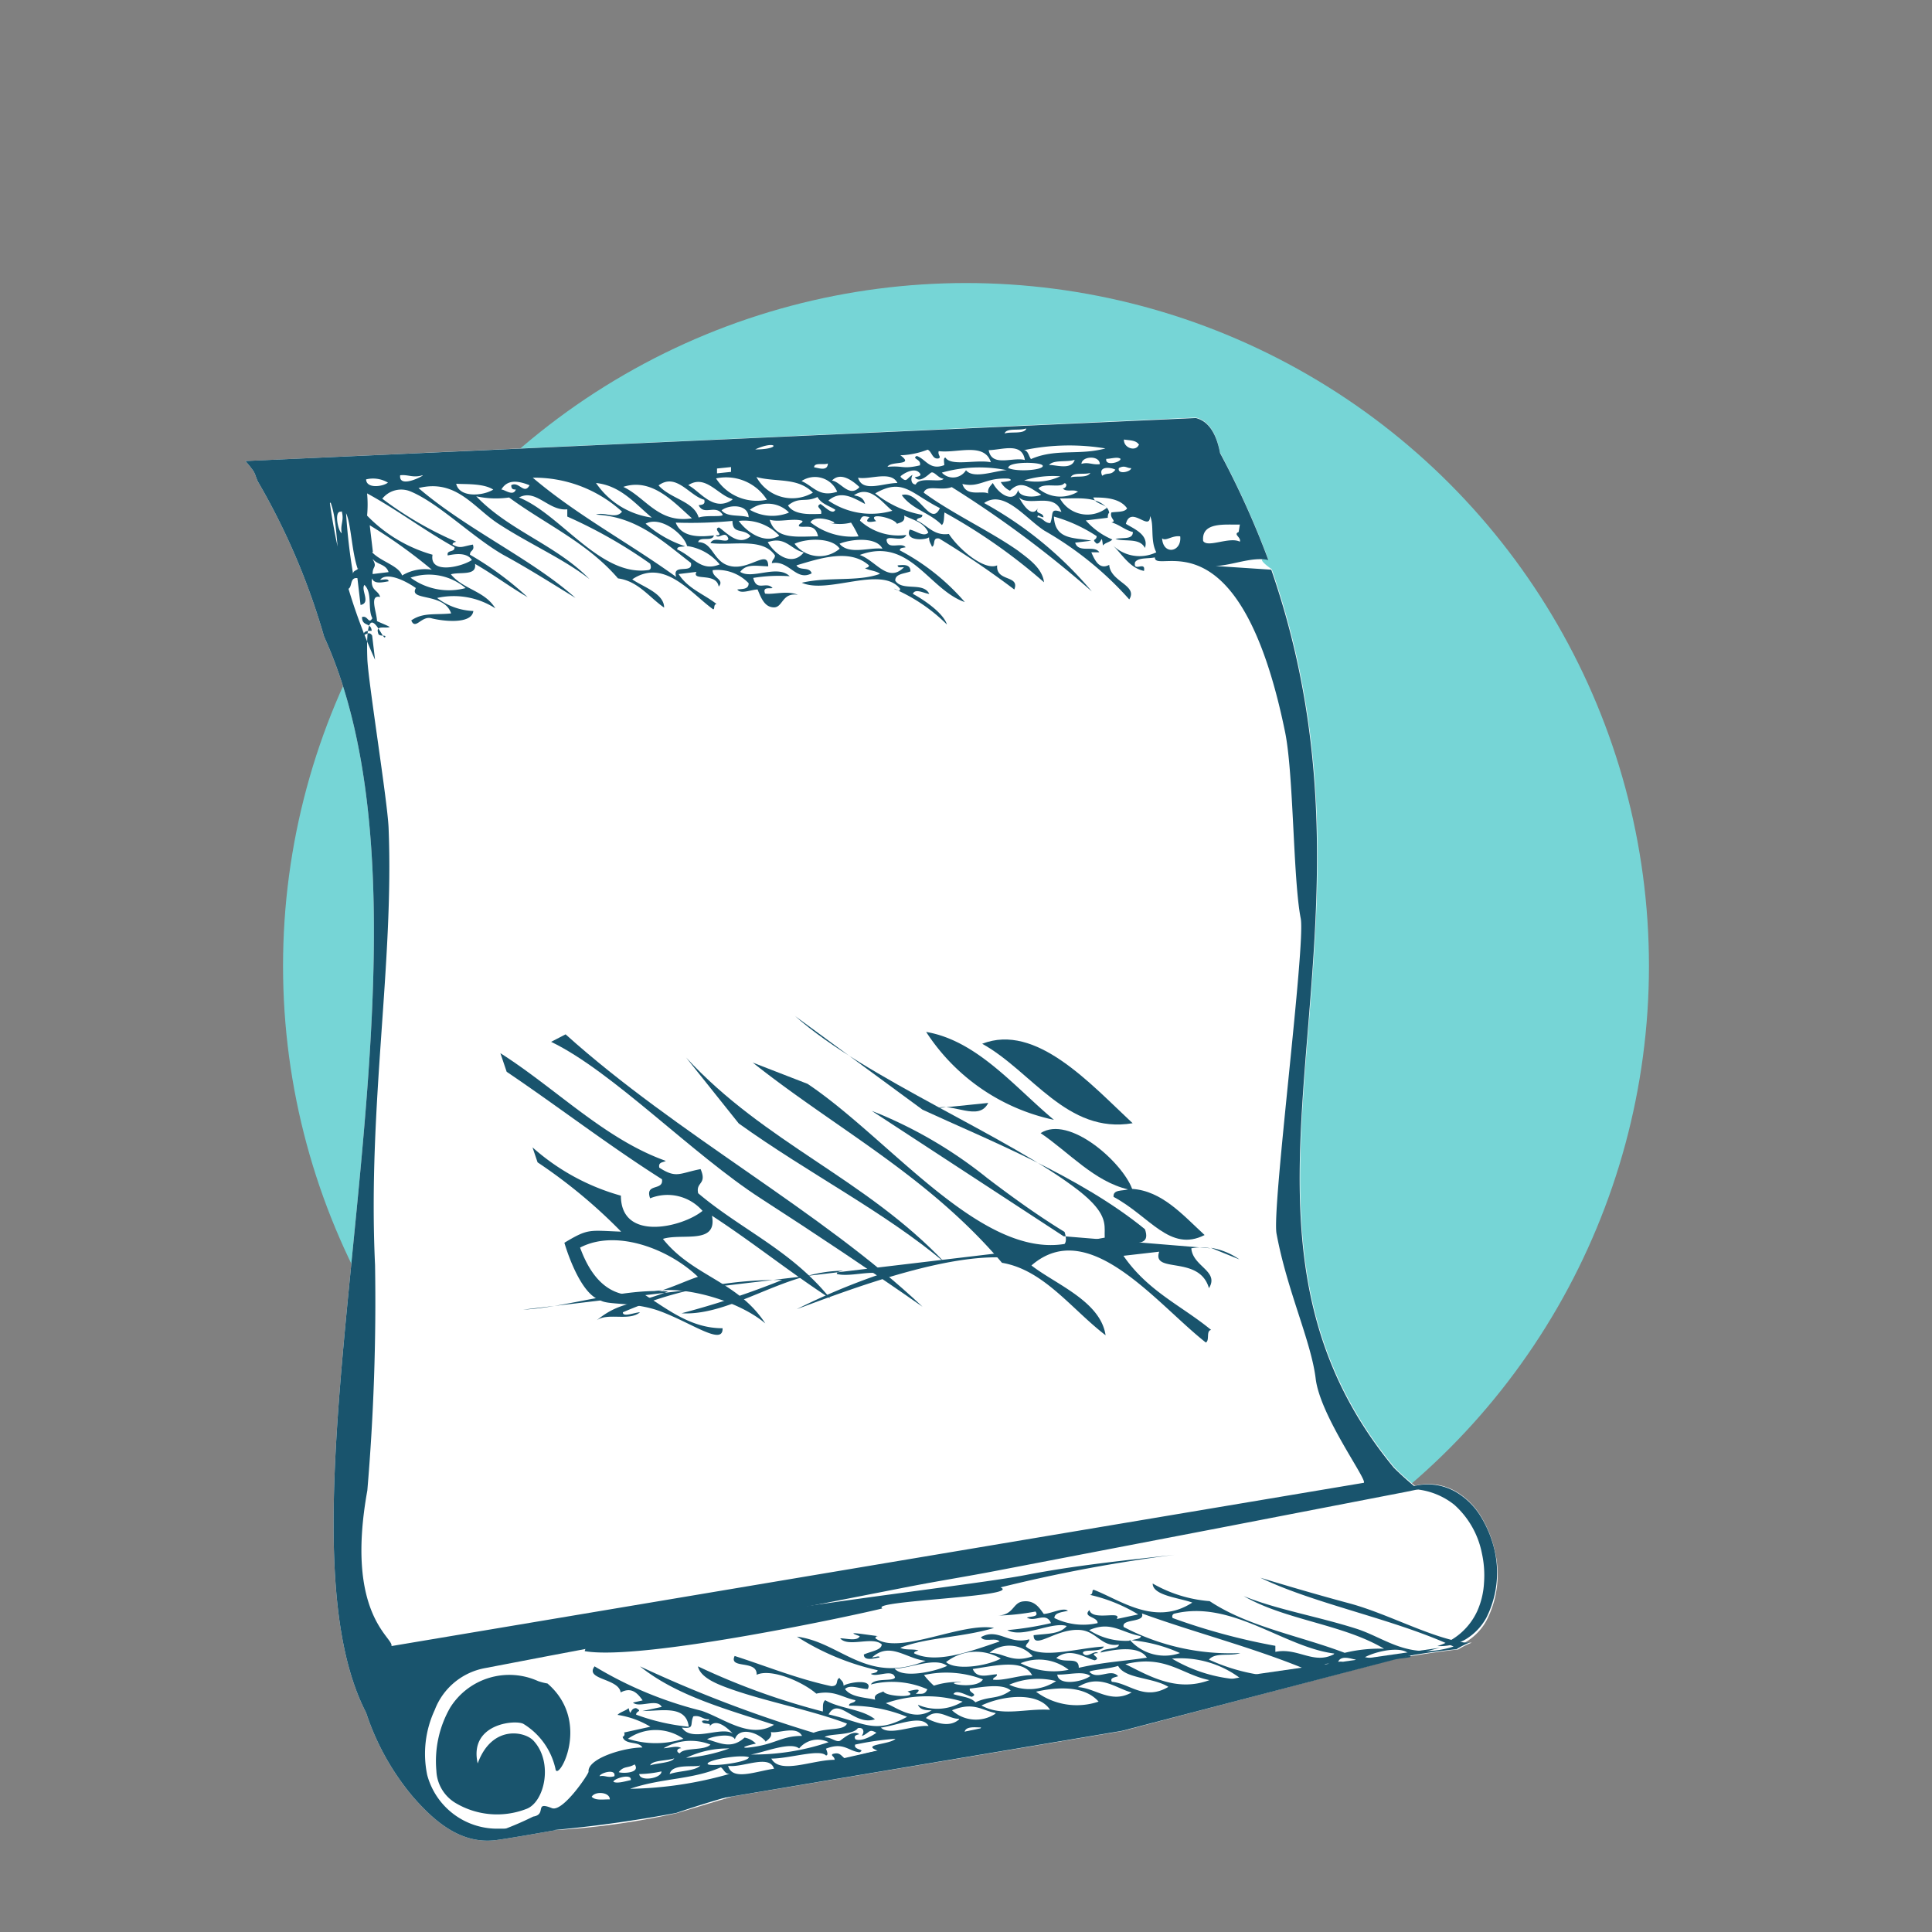 <svg id="Laag_1" data-name="Laag 1" xmlns="http://www.w3.org/2000/svg" viewBox="0 0 80 80"><rect x="0" y="0" width="80" height="80" fill="#808080" stroke="none"/><defs><style>.cls-1{fill:#76d5d6;}.cls-2{fill:#fff;}.cls-2,.cls-4{fill-rule:evenodd;}.cls-3,.cls-4{fill:#19546d;}</style></defs><circle class="cls-1" cx="40" cy="40" r="28.28"/><path class="cls-2" d="M61.89,64.19a4.63,4.63,0,0,0-.53-1.34,3,3,0,0,0-.93-1,2.28,2.28,0,0,0-1.84-.33,9.14,9.14,0,0,1-.85-.76c-8.47-10.27.33-21.58-5.08-37.19,0,0-.81-.55-.14-.4a35.69,35.69,0,0,0-2-4.43c-.22-1.17-.74-1.38-1-1.45L10.16,19.09a4.23,4.23,0,0,1,.33.41c.09.14.12.32.2.46a28.23,28.23,0,0,1,2.73,6.4c5.69,12.49-2.68,36,1.74,44.56a10.48,10.48,0,0,0,1.93,3.47c.87,1,1.92,1.92,3.29,1.82.24,0,2.41-.39,2.64-.43h0a32.19,32.19,0,0,0,5-.7l2.3-.69,16.15-2.71,11.36-3c.89-.16,1.75-.29,2.55-.38a3.24,3.24,0,0,1,.56-.28l-.26,0-.12,0,.09,0a2.38,2.38,0,0,0,.9-.91A4.15,4.15,0,0,0,61.89,64.19Zm-3.8,4.43.29-.07,0,0Z"/><path class="cls-3" d="M23,73.24a2.92,2.92,0,0,0-1.33-1.86c-.35-.18-2.26,0-1.89,1.64.6-1.64,2-1.32,2.33-.92.81.9.43,2.55-.33,2.81a3.36,3.36,0,0,1-2.93-.26,1.63,1.63,0,0,1-.78-1.32,4.45,4.45,0,0,1,.57-2.62,2.89,2.89,0,0,1,3.64-1.1,2.43,2.43,0,0,0,.39.1C24.54,71.32,23.07,73.85,23,73.24Z"/><polygon class="cls-3" points="59.62 68.23 46.46 71.67 21.37 75.89 37.81 72.15 44.99 70.65 52.13 69.31 59.62 68.23"/><path class="cls-3" d="M58.18,61.66a2.34,2.34,0,0,1,2.25.21,3,3,0,0,1,.93,1,4.63,4.63,0,0,1,.53,1.34A4.15,4.15,0,0,1,61.54,67a2.38,2.38,0,0,1-.9.91,2.14,2.14,0,0,1-1.12.25,2.69,2.69,0,0,0,1.65-1.45,3.29,3.29,0,0,0,.28-1.17,4.23,4.23,0,0,0-.09-1.23,3.63,3.63,0,0,0-1.14-2A3,3,0,0,0,58.18,61.66Z"/><path class="cls-3" d="M22.85,74.87c-.75-.3-.19.26-.77.35a12.56,12.56,0,0,1-1.83.74A54.48,54.48,0,0,0,28,75.07a43.35,43.35,0,0,1,7.83-1.88c0-.11-.16-.13.24-.31,1.08.06,2-.38,3.06-.3a19.17,19.17,0,0,1,6.18-1.23l0-.06s.07.06.35,0c4.84-.88,10.39-2.56,14.65-3a3.24,3.24,0,0,1,.56-.28l-.26,0c-1.42-.22-3.17-1.2-4.74-1.62-1.16-.31-2.57-.72-3.68-1.06,2.24,1.09,5.56,1.71,8,2.85-1.85.58-2.78-.33-4-.73-1.59-.51-3.36-.81-4.69-1.36,1.73,1,4.1,1.16,5.81,2.18a6.11,6.11,0,0,0-1.63.17c-1.87-.71-4-1.08-5.59-2.14a5.6,5.6,0,0,1-2.36-.73c0,.5,1.1.59,1.64.79-1.54,1-3-.12-4.08-.53-.1,0,0,.18-.16.21a6.68,6.68,0,0,1,2,.81l-.89.19c.25-.37-1,.1-1.13-.37-.3.3.35.27.34.54A2.72,2.72,0,0,1,43.66,67c0-.22.3-.24.56-.3-.18-.16-.7.12-1,.13-.2-.28-.39-.57-.85-.52s-.37.59-1.12.59a10,10,0,0,0,1.63-.17c.16.23-.19.19-.36.25.34.21.79-.26,1,.23a13,13,0,0,1-1.81.29c.65.35,1.85-.37,2.46-.17-.28.34-.79.31-1.37.38,0,.62.88-.24,1.83-.22.78,0,.94.73,1.7.61,0,.22-.7.12-.76.33.59-.13,1.59-.31,1.92.21-1.14.17-1.7.17-2.82.42,0-.49-.55-.16-.93-.41.58-.46,1.18,0,1.59.1.33-.11-.34-.27.14-.3-.15-.15-.47.26-.63,0,0-.19.73,0,.87-.27-1.12.06-2.58.55-3.23,0,0-.12.15-.17.14-.3-.85.24-1.29-.49-2-.09.12.23.61,0,.77.18-1.21.41-2.62.94-3.54.49,0-.08.11-.09.18-.12-.22-.07-.54,0-.75-.11,1.08-.43,2.54-.42,3.88-.82-1.34-.25-3.93,1.14-4.91.43,0-.08.06-.09.11-.09-.9-.12-1.34-.2-.76,0-.1.23-.6.08-.81.09.33.39,1.35-.1,1.72.25,0,.24-.46.29-.74.42,0,.26.36.18.65.12,0-.09-.19,0-.31,0,.75-.67,1.41.06,2.22.14-2.45,1-3.51-.77-5.33-1a10.39,10.39,0,0,0,3.34,1.39c0,.11-.17.11-.28.15.23.17.9-.23,1,.15-.07.18-.83,0-1,.29a3.62,3.62,0,0,1,2.34.2c-.11.23-.22.18-.48.19.29-.24,0-.19-.34-.1.53.27-.89.23-1,0-.18.08-.42.12-.34.34-.45-.1-1-.1-1.25-.44.21-.21.63,0,.94,0,.24-.43-.76-.29-1-.14,0-.19-.11-.21-.17-.32-.18.08,0,.34-.34.34-1.43-.31-2.69-.83-4-1.25-.26.56.95.14.91.78.6-.28,1.91.29,2.47.78.74-.16,1.09.17,1.62.27,0,.13-.29.09-.26.23a6.25,6.25,0,0,1,2.4.46c-1.35.74-1.77.24-3.25-.1.42-.76,1.06.5,1.92.2-.55-.43-1.44-.43-2.06-.79-.13.11-.08.3-.1.47A29,29,0,0,1,28.9,69c.11.49.86.76,1.36.94,1.47.52,3.36.88,4.81,1.43-.13.31-.83.16-1.38.38A53.27,53.27,0,0,1,26.5,69c1.53,1.23,3.58,1.77,5.55,2.42-1,.61-2.08-.27-3-.58A16,16,0,0,1,24.62,69c-.42.56,1,.49,1.08,1.08.43-.23.68,0,.91.33l-.4.09c.26.24,1-.19,1.19.18l-.8.17c.79,0,1.81-.26,1.92.65A8.69,8.69,0,0,1,26.34,71c0-.17.28-.12,0-.27-.28,0-.2.42-.31,0-.12.11-.35.16-.46.28a3.68,3.68,0,0,1,1.36.49l-1.09.24a.12.12,0,0,1-.06.18c.11.35.66.16.82.44-.76,0-2.27.45-2.23,1C24.41,73.4,23.31,75.06,22.85,74.87Zm1.36-6.5c2.39.42,11.45-1.54,12.33-1.77-.6-.32,5.8-.48,4.89-.87a62.83,62.83,0,0,1,7.21-1.35c-2,.23-4,.42-6.13.83-2.54.5-12.74,1.54-18.25,3Zm6,5.87c.12-.22.75-.19,1.07-.31C31.14,74.15,30.52,74.12,30.2,74.24Zm-2-1.85c-.15-.13-.53,0-.73,0a2.22,2.22,0,0,1,1.94-.15c-.25.26-1.1.11-1.27.36C28,72.56,28,72.4,28.21,72.39Zm-1.29.71c.09-.22.68-.18,1-.29C27.8,73,27.21,73,26.92,73.1Zm1.49-.31a4,4,0,0,1,1.79-.39A6.88,6.88,0,0,1,28.41,72.79Zm-2.79.59c.22-.27.37-.15.66-.32C26.54,73.43,25.76,73.44,25.62,73.38Zm-.79.17c0-.13.69-.34.61,0C25.15,73.63,25.06,73.5,24.83,73.55Zm9.48-1.41a9.71,9.71,0,0,1-3.22.51c.5-.07,1.63-.55,2-.25A1,1,0,0,1,34.31,72.14Zm-3.3.62c0,.22-1.73.43-1.71.27S30.64,72.64,31,72.76Zm8.93-1c0-.3.45-.23.68-.23C40.62,71.69,40.14,71.64,39.94,71.73Zm5.49-1.08,0,.17-.7.14,0-.16Zm3.1-2a4.13,4.13,0,0,1,2.9.87A6.23,6.23,0,0,1,48.53,68.68Zm1.55.89c-1.39.52-2.55-.21-3.48-.66C48.25,68.5,48.93,69.34,50.08,69.57Zm-4.93-.17c-.34.25-1.32.42-1.37-.06C44.23,69.36,44.85,69.17,45.15,69.4Zm-1.42.21a2,2,0,0,1-1.94.15A3.05,3.05,0,0,1,43.73,69.61Zm1.38-.38c.07-.09.81-.12,1.19-.25.28.54,1.44.47,2.08.87-1,.59-1.61-.15-2.34-.21-.09-.16.1-.18.26-.23C46,69.06,45.46,69.59,45.11,69.23Zm-.48.63c.91-.58,1.6.07,2.23.22C46,70.57,45.35,69.89,44.63,69.86Zm.86.6a2.82,2.82,0,0,1-2.59-.41C43.48,69.92,44.81,69.69,45.49,70.46Zm-2,.34c-1-.07-2,.3-2.85-.18C41.56,70.19,43,70.05,43.48,70.8ZM29,73.1c-.19.24-.89.22-1.27.36C27.82,73,28.83,73.2,29,73.1Zm-3.6.68c0-.13.77-.37.72-.07C25.85,73.77,25.55,73.86,25.4,73.78Zm1.07-.32a4.59,4.59,0,0,0,.92-.11C27.4,73.64,26.49,73.79,26.47,73.46Zm5.58-.22c-.74.1-1.73.52-1.9-.12C30.74,73.21,31.86,72.62,32.05,73.24Zm-2.2-.06c.13.09.17.29.37.27a15.74,15.74,0,0,1-4.13.62C27.44,73.61,28.62,73.71,29.85,73.18ZM24.5,74.4c.15-.25.76-.19.75.11C25,74.5,24.66,74.57,24.5,74.4Zm10-1.78c-.14.07.06.1.06.25-.92,0-2.26.62-2.62-.05.74,0,2-.41,2.26-.13.11,0,.05-.17,0-.28.73-.29.93.1,1.39.15.28-.14-.26-.08-.18-.32A11.77,11.77,0,0,1,37.08,72c-.24.25-1.48.22-.71.5a6.06,6.06,0,0,0-1.28.36C34.87,72.82,34.84,72.53,34.52,72.62Zm23.89-4a5.3,5.3,0,0,1-1.87,0C57.05,68.34,58.22,68.11,58.41,68.59Zm-2.27.13c-.22.35-.78.39-1.39.3.25-.39.54.08.92-.11,0-.15-.12-.14-.24-.13C55.54,68.51,56,68.71,56.14,68.72Zm-.89-.25c-.84.44-1.49-.29-2.42-.1l0-.25A26.12,26.12,0,0,1,48.56,67a.12.12,0,0,1,.06-.18C51,66.23,53.14,68.2,55.25,68.47Zm-8-1.71c2.42.88,5,1.51,7.35,2.55a7.84,7.84,0,0,1-4.52-.62c.28-.32.87-.12,1.3-.27a9.48,9.48,0,0,1-4.83-1.08C46.41,67,47.52,67.22,47.26,66.76Zm-.47,1.15a2.78,2.78,0,0,1-1.66-.44c.9-.39,1.3.09,2.14.25,0,.12-.24.12-.38.17a6.19,6.19,0,0,1,2,.53A1.92,1.92,0,0,1,46.79,67.91ZM41.85,70c-.55.39-.86.21-1.46.49-.21-.23-.6-.23-.91-.34.12-.22.56.07.76.11.28-.12-.14-.16-.08-.34C40.57,69.88,41.5,69.68,41.85,70Zm2.41-.86a3,3,0,0,1-2-.27A2,2,0,0,1,44.26,69.15Zm-1.49-.56c-.88.31-1.17-.14-1.8-.14A1.29,1.29,0,0,1,42.77,68.59Zm-5.72.51c.63,0,1.67-.49,2.17-.11C38.68,69.23,37.39,69.5,37.05,69.1Zm2.13-.27a2,2,0,0,1,2.26-.14C40.83,69,39.58,69.17,39.18,68.83Zm.61.83a3.21,3.21,0,0,0-1.12.15,3.44,3.44,0,0,1-.41-.44,4.25,4.25,0,0,1,2.44.18C40.44,70,38.86,69.66,39.79,69.66Zm1.33-.11c0-.09.18-.1.16-.21-.31,0-.82.22-1-.22,1-.15,2.09-.42,2.46.26C42.27,69.34,41.57,69.61,41.12,69.55Zm-4.48,1a5.14,5.14,0,0,1,3.22-.08,2,2,0,0,1-1.85.13c.09.22.33.23.57.23C37.82,71.29,37.16,70.71,36.64,70.51Zm4.58.42a1.46,1.46,0,0,1-1.8-.14C40.32,70.45,40.66,70.83,41.22,70.93Zm-1.51.24c-.43.38-1.07.09-1.37-.06C38.82,70.67,39.27,71.19,39.71,71.17Zm-3.26.34c.71-.09,1.72-.57,2-.07C37.8,71.42,36.79,71.91,36.45,71.51Zm-.75.34c.33-.14.27-.31.59-.13-.19.14-.63.38-.87.27-.07-.13,0-.17.16-.21-.24-.19-.63.15-.78.26s-.39-.15-.65-.13c.11-.17,1.15-.06,1.37-.38C35.76,71.51,35.8,71.71,35.7,71.85Zm-4,.24c.13-.11.28-.2.22-.4.31.07,1.06-.28,1.29.16-.9,0-1.11.38-2.29.49-.34,0,.25-.15.38-.17a.86.86,0,0,0-.47-.25c-.54.49-1,.23-1.55.07.14-.1,1-.29,1.15,0C30.59,71.51,31.34,71.7,31.69,72.09ZM26,72a2,2,0,0,1,2.3,0A3.76,3.76,0,0,1,26,72Zm2.19-.47c.61.08.36-.12.52-.46.3-.06.39.14.65.12,0,.14-.13,0-.29.07,0,.21.49,0,.27.29.22-.39.63-.16,1,.23C29.85,71.46,28.61,72.19,28.22,71.51Z"/><path class="cls-3" d="M49.93,23.41c.79.16,1.8-.4,2.59-.22a35.69,35.69,0,0,0-2-4.43c-.22-1.17-.74-1.38-1-1.45L10.16,19.09a4.23,4.23,0,0,1,.33.41c.09.14.12.32.2.46a28.23,28.23,0,0,1,2.73,6.4c5.69,12.49-2.68,36,1.74,44.56a10.48,10.48,0,0,0,1.93,3.47c.87,1,1.92,1.92,3.29,1.82.24,0,2.41-.39,2.64-.43-.14-.06-2.2-.06-2.33-.06a3,3,0,0,1-3-2.22A4.29,4.29,0,0,1,18,70.81a2.76,2.76,0,0,1,2.1-1.74l2.61-.5,7.52-1.42,7.46-1.46c1.19-.23,2.39-.42,3.58-.65l9.27-1.78,7.7-1.49.48-.1a13.3,13.3,0,0,1-1-.89c-8.47-10.27.33-21.58-5.08-37.19m-5.49-5.16c-.13.28-.63.12-.61-.23C46.78,18.24,47.06,18.22,47.17,18.43Zm-.31.95c0,.16-.59.29-.51,0C46.6,19.24,46.67,19.41,46.86,19.38ZM46.4,19c0,.15-.66.31-.59,0C46,19,46.28,18.9,46.4,19Zm-.2.43c-.2.28-.32.11-.56.27C45.44,19.26,46.08,19.36,46.2,19.46Zm-.36-.88c-1.13.33-2.1,0-3.15.46-.09-.12-.12-.36-.29-.37A9.15,9.15,0,0,1,45.84,18.58ZM43,21c-.21.42-.53.1-.81-.41.41.42,1.47-.24,1.76.61-.5-.18-.31.09-.46.46-.25,0-.31-.23-.53-.24,0-.16.11,0,.25,0C43.18,21.17,42.81,21.33,43,21Zm-2.09-.57c-.26-.13-.89.16-1.06-.39.74.17.94-.28,1.92-.22.28.09-.21.14-.33.14a.87.87,0,0,0,.38.36c.47-.48.83-.11,1.29.16-.12.1-.88.17-.95-.19-.17.55-.78.21-1.05-.29C41,20.14,40.88,20.22,40.92,20.47Zm-3.62-.71c.16-.14.54-.34.74-.18s0,.19-.15.22c.19.26.53-.08.66-.18s.31.23.53.24c-.1.19-1-.1-1.15.24-.2,0-.22-.25-.13-.4C37.52,19.82,37.56,20,37.3,19.76ZM39,19.57a5.69,5.69,0,0,1,2.69-.1c-.43,0-1.38.39-1.69,0A.63.63,0,0,1,39,19.57Zm5.65.78A1.4,1.4,0,0,1,43,20.23c.22-.27.91,0,1.07-.22.15,0,.08.22-.06.21C44.13,20.39,44.45,20.25,44.61,20.35Zm-1.22-1.08c.17-.25.75-.12,1.07-.23C44.36,19.53,43.54,19.18,43.39,19.27Zm.48.45a2.35,2.35,0,0,1-1.5.17A4,4,0,0,1,43.87,19.72Zm-2.15-.36c0-.26,1.45-.24,1.42-.06S42,19.55,41.72,19.36Zm2.17,1.28c.73,0,1.49-.09,1.9.39A1.3,1.3,0,0,1,43.89,20.64Zm.4-.86c.09-.25.58-.11.82-.2C45,19.82,44.54,19.68,44.29,19.78Zm.45-.56c0-.34.76-.38.76,0C45.22,19.26,45.06,19.11,44.74,19.22Zm-2.28-1.47c-.11.24-.63.11-.9.2C41.67,17.71,42.19,17.84,42.46,17.75Zm0,1.32c-.48-.2-1.43.32-1.56-.43C41.5,18.63,42.34,18.29,42.44,19.07Zm-5.16-.22a3.39,3.39,0,0,0,1.07-.23c.18.07.19.42.46.36.12-.06-.05-.13,0-.3.75.1,1.89-.38,2.16.46-.62-.12-1.64.18-1.88-.19-.1,0-.05.19-.05.31-.61.23-.76-.25-1.14-.38-.23.12.21.13.13.39-.74.17-.67,0-1.34.06C36.88,19.07,37.9,19.3,37.28,18.85ZM37.16,20c-.59,0-1.45.41-1.63-.22C36,19.88,36.9,19.47,37.16,20Zm-4.9,2.19c-.61.35-1.33-.15-1.67-.62A2,2,0,0,1,32.26,22.17Zm-2.39-1.05c.29-.25,1.11-.29,1.13.28C30.62,21.3,30.1,21.43,29.87,21.12Zm4.14.14c-.33,0-1.11.09-1.38-.35.47-.38.71-.11,1.22-.35.17.3.49.36.74.53-.12.24-.46-.16-.62-.24C33.73,21,34.07,21.06,34,21.26Zm-.14.93c-.84,0-1.75.16-2-.69.39.12,1-.08,1.36.05,0,.11-.16.09-.15.22C33.32,21.88,33.74,21.64,33.87,22.19Zm-2.56-2.46c.83.23,1.72,0,2.35.65A1.69,1.69,0,0,1,31.31,19.73Zm1.35,1.48a1.85,1.85,0,0,1-1.61-.12A1.23,1.23,0,0,1,32.66,21.21Zm.61,1.66c-.48.57-1.16.09-1.48-.44C32.53,22.19,32.75,22.76,33.27,22.87Zm-.38-.37c.52-.24,1.56-.27,1.88.2A1.29,1.29,0,0,1,32.89,22.5Zm1.86,0c.45-.19,1.53-.32,1.79.2C36,22.65,35.14,23,34.75,22.5Zm-1.2-.88c.23-.45,1.52.15.76,0a1.91,1.91,0,0,0,.93,0,4.4,4.4,0,0,1,.31.57A2.78,2.78,0,0,1,33.55,21.62Zm.74-.9c.5-.45,1-.16,1.53.13-.06-.27-.26-.32-.46-.36.66-.46,1.18.32,1.59.64A3.15,3.15,0,0,1,34.29,20.72Zm1.29-.56c-.42.44-.77-.24-1.13-.28C34.82,19.51,35.34,19.94,35.58,20.16Zm-1.3-1c0,.35-.38.2-.57.17C33.72,19.13,34.12,19.27,34.28,19.19Zm.39,1.18c-.76.25-1-.24-1.48-.44A1,1,0,0,1,34.67,20.37Zm-3.4-1.75c.89-.41,1.13,0,0,0Zm-1,.73,0,.2-.58.06,0-.2Zm1.5,1.35a2,2,0,0,1-2.12-.88A2,2,0,0,1,31.76,20.7Zm-1.44,0c-.78.53-1.32-.33-1.83-.6C29.21,19.62,29.73,20.51,30.32,20.66Zm-1.17,0c.06.21-.1.21-.23.23.22.46.7-.07,1,.4-.06.1-.67,0-1,.11-.2-.68-1.16-.77-1.66-1.33C28,19.56,28.54,20.52,29.15,20.69Zm-.5.77c-1.39.23-1.91-.85-2.85-1.3C27,19.77,27.9,20.8,28.65,21.46Zm-1.92.22c.64-.33,1.59.46,1.71.93a2.12,2.12,0,0,1,1.35.76c-.77.32-1.07-.3-1.76-.62,0-.14.2-.1.33-.13A4.73,4.73,0,0,1,26.73,21.68Zm.31-.24A3.34,3.34,0,0,1,24.68,20C25.71,20.11,26.31,20.87,27,21.44Zm-1.29-.26c-.25.34-.72,0-1.08.13,1.69.08,2.76,1.1,3.93,2,.1.48-.8,0-.61.58-1.95-1.41-4.09-2.54-5.94-4.11A5.39,5.39,0,0,1,25.75,21.18Zm1.12,2.42c-2,.32-3.66-2.31-5.39-3,.71-.38,1.22.57,2,.49l0,.3a19.93,19.93,0,0,1,3.43,1.95Q27,23.56,26.87,23.6Zm-4.95-3.51c-.23.42-.44-.18-.76,0,0,.17.08.18.19.18-.11.3-.46,0-.6,0C21,19.86,21.42,19.89,21.92,20.09Zm-1.5.18c-.43.27-1.41.35-1.54-.24C19.21,20.06,20,20,20.42,20.27Zm-2.93-.59c.09,0-1,.58-.93,0C16.9,19.64,17.1,19.8,17.49,19.68Zm-1.4.27c-.16.19-.93.32-.94-.1A1.21,1.21,0,0,1,16.09,20ZM18.54,23c.46-.1.83-.08,1,.19-.46.3-1.77.59-1.63-.22a6.07,6.07,0,0,1-2.71-1.62,4.82,4.82,0,0,0,0-.92c1.25.68,2.38,1.54,3.62,2.23C18.84,22.89,18.48,22.75,18.54,23Zm-3.1.15c.18.24.54.2.65.54l-.66.08C15.42,23.43,15.63,23.51,15.44,23.17Zm0-.3-.13-1.1a21.09,21.09,0,0,1,2.57,1.84,1.83,1.83,0,0,0-1.23.24C16.51,23.42,15.78,23.26,15.41,22.87Zm3.88,1.49A2.68,2.68,0,0,1,17,23.92,2.35,2.35,0,0,1,19.29,24.36Zm-4.48-.81c-.06.1-.22.09-.22.23a24,24,0,0,1-.29-2.51C14.54,21.7,14.56,22.82,14.81,23.55Zm-.69-2.36c.11.4-.07.53,0,.91C14,22,13.82,21.14,14.12,21.19Zm-.46-.36c.37,1,.19,2.78.66,3.59.28,0,.09-.51.45-.46l.13,1.11c.44-.08,0-.62.16-.83.35.34.12,1,.33,1.38-.17.27-.18-.13-.43-.05,0,.41.38.21.4.57-.13,0-.32,0-.32.13s.2-.17.34.07l.12,1A23.5,23.5,0,0,1,13.66,20.83ZM56.47,61.4,16.21,68.16c.1-.35-1.93-1.29-1-6.44a92.38,92.38,0,0,0,.32-9.34c-.31-6.58.79-12.48.56-18.11-.05-1.14-.85-6.08-.88-7-.1-2.82.63-.75.73-.88s-.26,0-.28-.17c-.12-.36.31-.18.48-.26-.17-.09-.36-.16-.53-.24,0-.35-.34-1.11.13-1-.08-.3-.4-.24-.34-.77.1.24.4.17.69.12,0-.13-.22-.06-.35-.06.25-.33,1,0,1.48.34-.32.55,1.17.17,1.46,1.05-.66.07-1.16-.05-1.65.29.17.42.42-.2.83-.09s1.67.28,1.74-.3a2.64,2.64,0,0,1-1.5-.54,3.17,3.17,0,0,1,2.41.43c-.44-.73-1.33-.78-1.84-1.41.38-.11,1.08.08,1-.43.75.43,1.44.95,2.18,1.38a13.27,13.27,0,0,0-2.39-1.76c0-.2.21-.15.12-.42-.45.08-.51.18-.84,0,0-.09.09-.09.15-.12a14.82,14.82,0,0,1-3.06-1.78A1,1,0,0,1,17,20.35c1.16.48,2.55,1.88,3.83,2.62,1,.54,2.09,1.23,3,1.79-1.8-1.61-4.51-2.84-6.5-4.55,1.55-.39,2.28.8,3.28,1.46,1.28.84,2.73,1.47,3.8,2.31-1.38-1.42-3.32-2-4.69-3.43a3.8,3.8,0,0,0,1.36.05c1.51,1.11,3.24,1.87,4.51,3.35.83.11,1.29.78,1.91,1.21,0-.59-.88-.86-1.32-1.17,1.33-.9,2.45.6,3.35,1.24.08,0,0-.2.14-.22-.52-.41-1.18-.63-1.57-1.24l.74-.09c-.22.4.82,0,.92.61.26-.3-.27-.36-.25-.68a1.79,1.79,0,0,1,1.49.54c0,.26-.25.23-.47.26.14.21.58,0,.84,0,.15.36.29.73.67.74s.34-.63,1-.52c-.45-.19-1,0-1.36-.05-.11-.29.17-.2.31-.23-.26-.3-.66.17-.8-.42a6.54,6.54,0,0,1,1.51-.07c-.52-.5-1.55.15-2.05-.18.26-.35.67-.24,1.16-.23,0-.72-.74.14-1.52,0s-.74-1-1.38-1c.05-.26.59,0,.65-.28-.5.06-1.33.12-1.58-.53a18.34,18.34,0,0,0,2.35-.07c0,.58.45.28.75.63-.5.45-1-.16-1.31-.36-.28.07.27.36-.13.32.12.2.4-.23.52.15-.05.22-.6-.14-.74.18.94.11,2.16-.24,2.67.51,0,.14-.12.17-.13.32.72-.14,1,.77,1.65.42-.09-.29-.5-.09-.63-.33,1-.3,2.21-.7,3,0,0,.09-.09.09-.16.12.19.1.45.1.62.23-.91.34-2.12.11-3.24.37,1.09.49,3.3-.73,4.07.25,0,.18-.15,0-.25,0a7.06,7.06,0,0,1,2.19,1.48c-.14-.46-.91-1-1.41-1.27.1-.25.5,0,.68,0-.26-.51-1.12-.09-1.41-.55,0-.29.39-.28.63-.38,0-.31-.29-.27-.53-.25,0,.12.16.07.26.08-.66.67-1.17-.28-1.83-.51,2.07-.77,2.86,1.44,4.35,1.95a9.22,9.22,0,0,0-2.69-2.14c0-.12.15-.1.24-.13-.18-.23-.75.14-.79-.31.07-.2.68.13.82-.2a2.36,2.36,0,0,1-1.92-.59c.09-.25.18-.18.4-.15-.25.24,0,.22.27.17-.42-.39.75-.14.86.11.15-.06.35-.08.3-.34.36.18.8.26,1,.7-.18.21-.52-.08-.77-.12-.22.47.61.45.8.32,0,.21.08.26.12.39.16-.06,0-.4.3-.34A36.81,36.81,0,0,1,42,24.41c.24-.61-.77-.31-.71-1-.51.23-1.56-.63-2-1.3-.62.09-.89-.36-1.33-.56,0-.14.25-.06.23-.23a4.35,4.35,0,0,1-1.95-.89c1.15-.66,1.47,0,2.68.61-.39.82-.86-.75-1.58-.54.43.6,1.17.73,1.66,1.24.11-.1.08-.34.11-.52a23.33,23.33,0,0,1,4.12,2.89c-.07-.6-.68-1-1.08-1.31-1.19-.83-2.73-1.54-3.9-2.4.12-.35.7-.06,1.16-.23a44.76,44.76,0,0,1,5.8,4.32,15.73,15.73,0,0,0-4.46-3.66c.82-.57,1.7.62,2.49,1.14a14,14,0,0,1,3.52,2.85c.37-.59-.78-.72-.83-1.43-.38.2-.57-.12-.74-.52l.33,0c-.2-.32-.86.06-1-.4l.67-.08c-.65-.14-1.51,0-1.55-1a6.34,6.34,0,0,1,1.77.81c0,.2-.24.1,0,.31.23,0,.19-.46.26.08.09-.12.29-.14.39-.25a3.06,3.06,0,0,1-1.1-.79l.91-.11q0-.16.06-.21c-.08-.42-.53-.28-.66-.63.4,0,1.09,0,1.4.45-.1.17-.42.13-.65.17-.09.25.25.36,0,.41.33.09.56.32.89.4,0,.34-.46.21-.72.29.41.12,1-.06,1.22.37.18-.56-.5-.81-.79-1,.21-.79,1,.36,1-.32.18.35,0,1,.26,1.5a1.59,1.59,0,0,1-1.81-.3c.41.4.71.95,1.3,1.07.08-.44-.46.08-.37-.36.13-.2.54-.14.82-.2,0,.76,3.5-2,5.39,7.22.36,1.74.33,6.09.65,7.73.21,1.09-1.21,12.06-1,13.06.44,2.37,1.43,4.44,1.62,6S56.65,61.31,56.47,61.4ZM48.12,22.29c.15.14.41-.13.75-.08C48.94,22.87,48.16,23,48.12,22.29Zm1.7.11c-.08-.81.94-.66,1.52-.68l-.05.31c-.24.1.11.21.05.4C50.91,22.21,50,22.7,49.82,22.4Z"/><path class="cls-4" d="M47,51.22c-1.07-.25-2.78.54-4.72.6.18.12.18.22-.1.32-2.54-.46-7,1.26-9.19,2.07a27.83,27.83,0,0,1,3.49-1.46c-.43-.15-1.34.14-1.83,0,0-.1.16-.1.26-.13-2.42,0-4.6,1.88-6.69,1.76A34.76,34.76,0,0,0,32.39,53a16.27,16.27,0,0,0-6.6,1.34c0,.22.5,0,.71,0-.46.38-1.32,0-1.79.33.92-.75,1.42-.61,2.95-1.19-1.86-.16-4.2.66-6,.75"/><path class="cls-4" d="M23.42,42.83C28.06,47,34,50.14,38.2,54.11c-2-1.4-4.58-3.12-6.69-4.48-2.85-1.84-6.15-5.27-8.69-6.49"/><path class="cls-4" d="M28.41,43.79c3.27,3.55,7.41,5,10.71,8.49-2.48-2.09-5.63-3.68-8.53-5.76"/><path class="cls-4" d="M32.92,42.07c2.89,2.58,8.89,5,11.76,7.24,2,1.58.26,1.79,1.73,2.94-.6-1.4,1.4-.2,1-1.35-2.68-2.19-6.52-3.71-9.21-4.95"/><path class="cls-4" d="M38.77,45.89c.69-.24,1.76.57,2.15-.22"/><path class="cls-4" d="M49.88,51.14c-.91-.84-1.77-1.83-3-1.91-.41-1.11-2.61-3.07-3.79-2.31,1.19.81,2.22,2,3.62,2.33-.24.07-.63,0-.6.31C47.61,50.36,48.44,51.87,49.88,51.14Z"/><path class="cls-3" d="M36.45,46.14a18.4,18.4,0,0,1,4.44,2.65c1,.76,2.09,1.55,3.19,2.22.09.28.06.43,0,.5-3.5.57-7.24-4.35-10.64-6.63L31.17,44c3.45,2.74,7.24,4.67,10.32,8.29,1.73.29,2.89,1.93,4.29,3-.21-1.41-2.07-2.11-3.07-2.89,2.38-2.07,5.18,1.59,7.22,3.19.17-.08,0-.49.22-.52-1.21-1-2.61-1.59-3.63-3.07L48,51.83c-.32.93,1.66.12,2.06,1.51.44-.71-.67-.89-.73-1.65a2.17,2.17,0,0,1,.8,0l-6.09-.5L36.1,46Z"/><path class="cls-3" d="M50.14,51.67l1.18.48A2.84,2.84,0,0,0,50.14,51.67Z"/><path class="cls-4" d="M29.48,50.34c1.66,1.08,3.24,2.35,4.9,3.43-1.61-2-3.67-2.84-5.47-4.36-.11-.48.38-.35.1-1-.88.17-1,.4-1.71-.06-.05-.24.16-.21.27-.28-2.53-.9-4.55-3-6.85-4.46l.26.77c2.16,1.46,4.25,3.07,6.43,4.45.08.5-.72.14-.49.79a1.92,1.92,0,0,1,2.17.52c-.83.68-3.38,1.29-3.38-.63a9.22,9.22,0,0,1-3.66-2l.21.62A21.69,21.69,0,0,1,25.72,51c-1.34-.05-1.35-.14-2.35.46,0,0,.59,2.09,1.47,2.37.31.23,1.39.06,2.48.46,1.31.48,2.63,1.46,2.6.71-1.29,0-2.23-.75-3.23-1.39,1-.54,3.73.11,5,1.19-1.16-1.77-3-1.94-4.24-3.5C28.23,51.05,29.72,51.56,29.48,50.34Zm-.58,2.53c-1.35.44-3.71,2-4.88-1.21C25.51,50.88,27.69,51.71,28.9,52.87Z"/><path class="cls-4" d="M40.67,43.22c2.06,1.14,3.51,3.75,6.23,3.29-1.75-1.63-4-4.16-6.23-3.29"/><path class="cls-4" d="M38.35,42.73a8.38,8.38,0,0,0,5.29,3.64C42,45,40.46,43.09,38.35,42.73"/></svg>